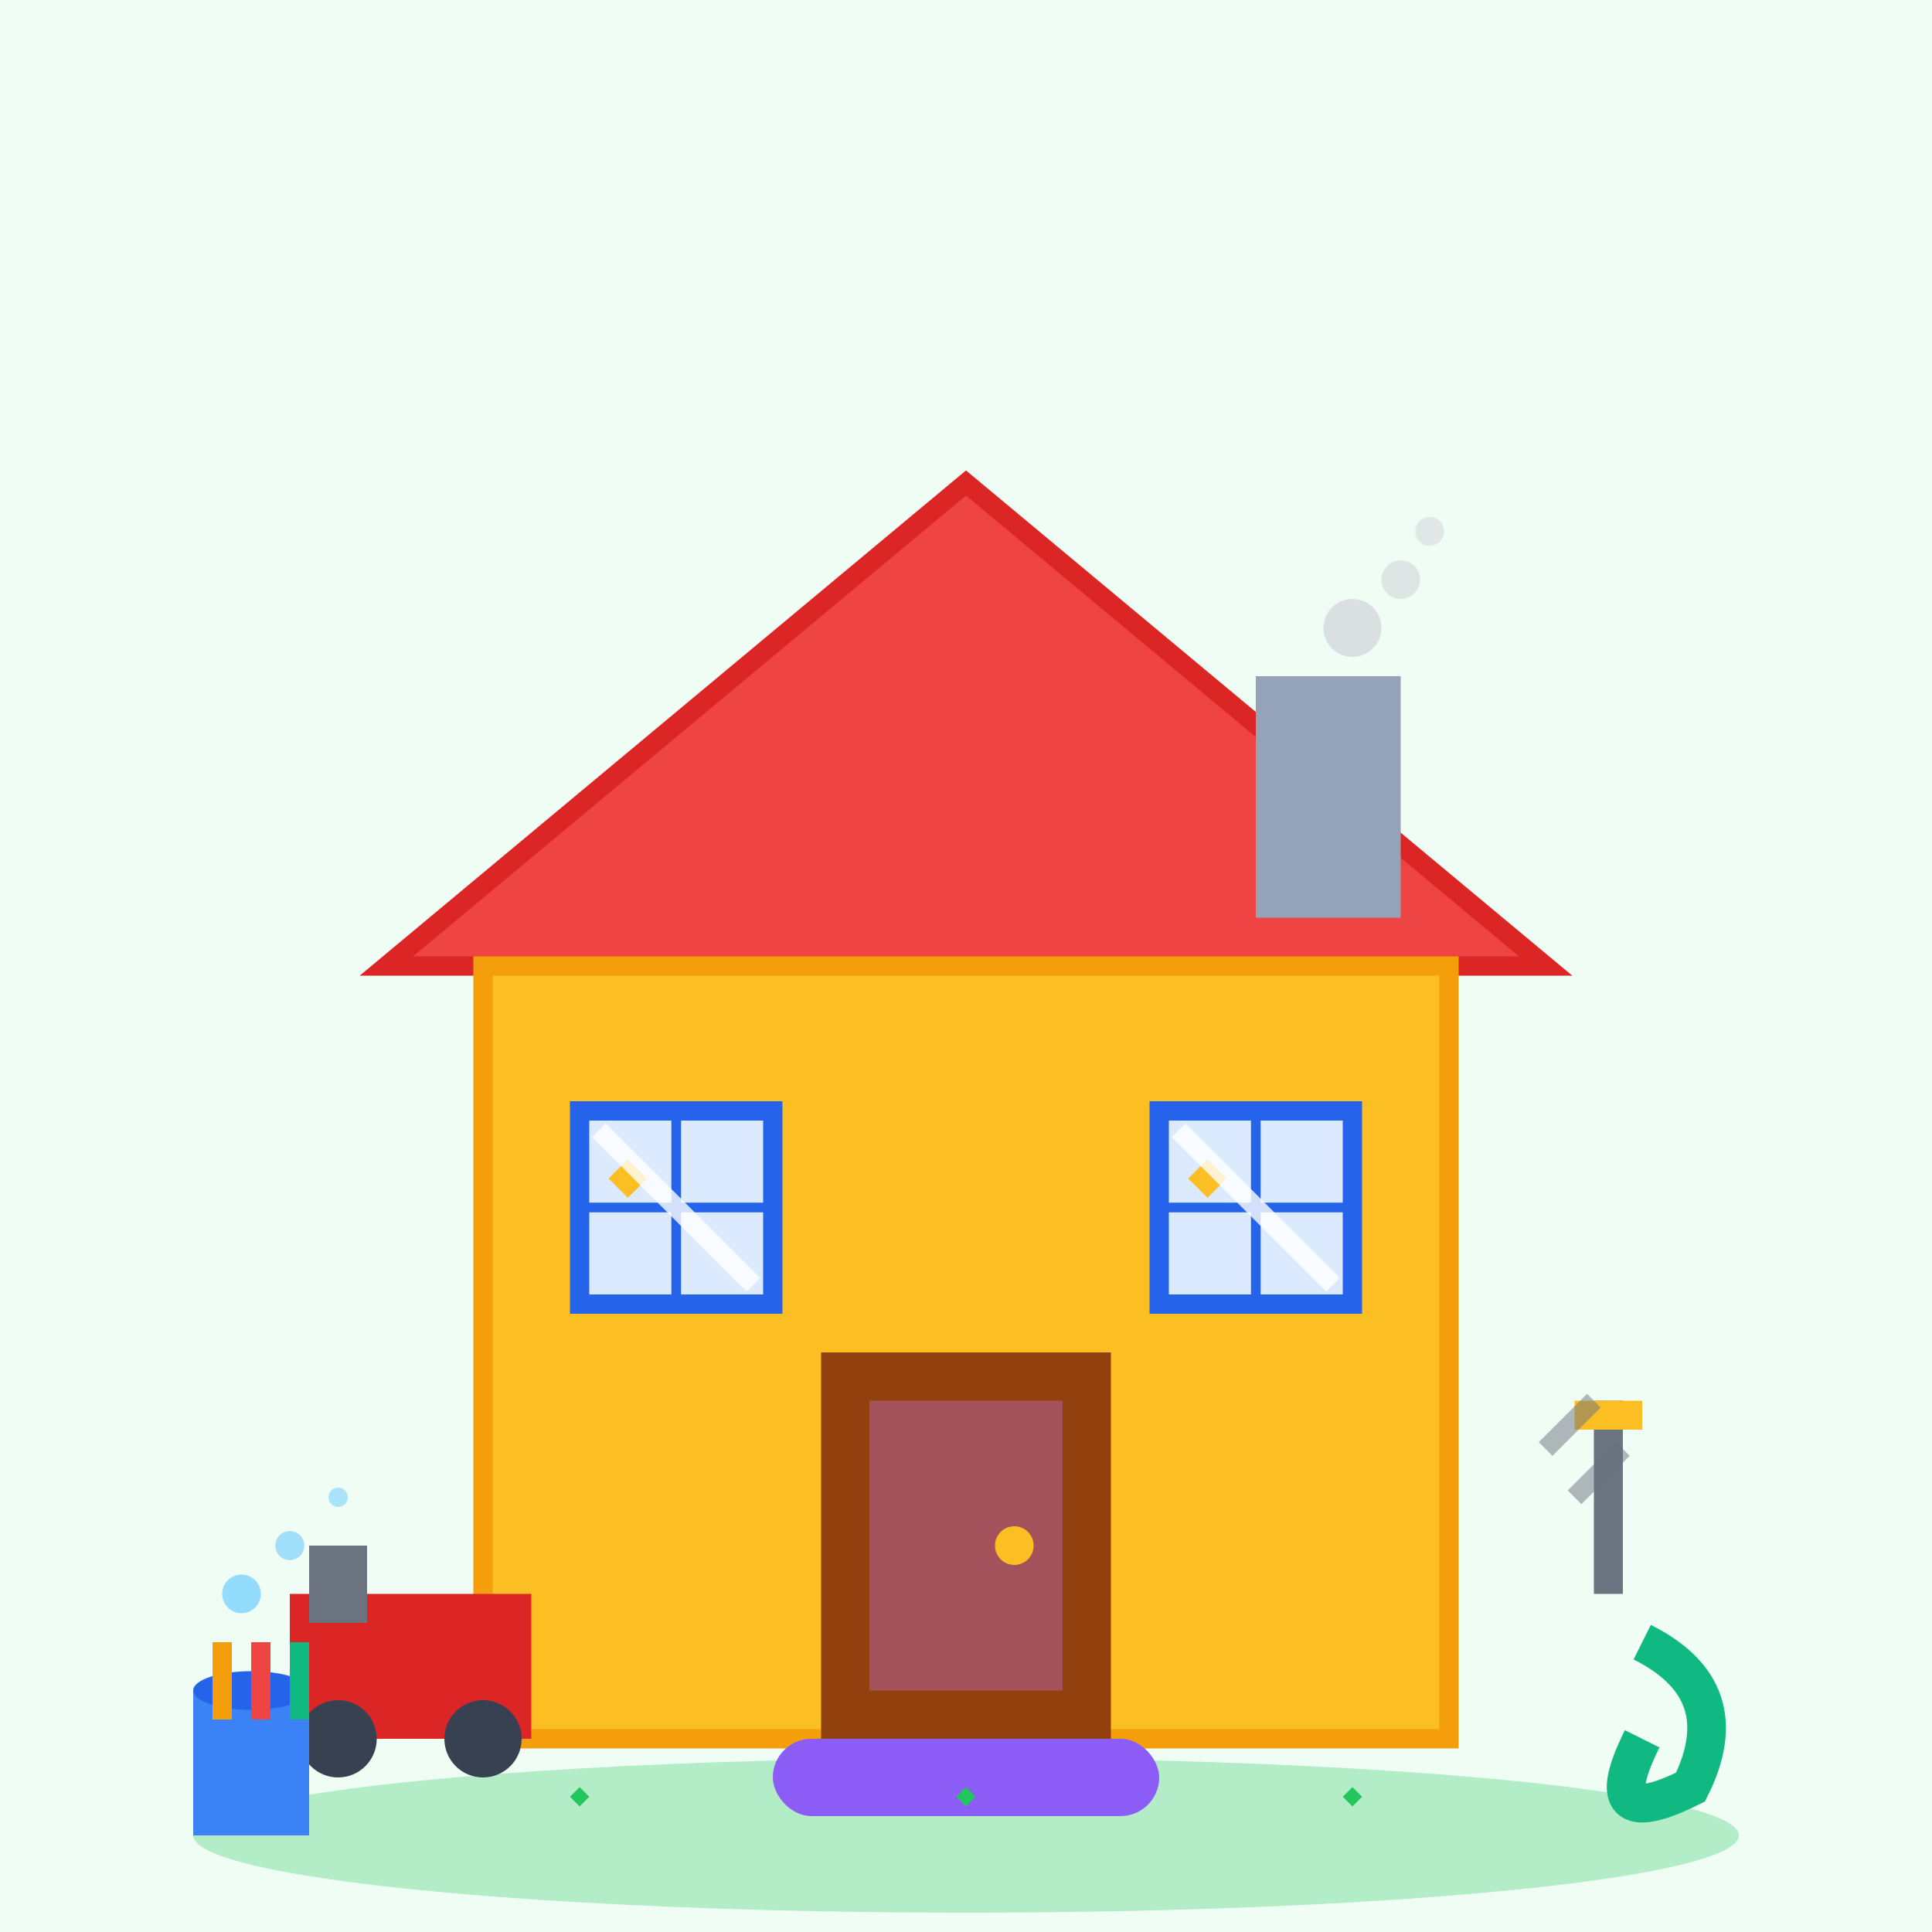 <svg viewBox="0 0 200 200" fill="none" xmlns="http://www.w3.org/2000/svg">
  <!-- Background -->
  <rect width="200" height="200" fill="#f0fdf4"/>
  
  <!-- House roof -->
  <path d="M40 100 L100 50 L160 100 L40 100 Z" fill="#ef4444" stroke="#dc2626" stroke-width="2"/>
  
  <!-- House main body -->
  <rect x="50" y="100" width="100" height="80" fill="#fbbf24" stroke="#f59e0b" stroke-width="2"/>
  
  <!-- Front door -->
  <rect x="85" y="140" width="30" height="40" fill="#92400e"/>
  <rect x="90" y="145" width="20" height="30" fill="#a3525c"/>
  <circle cx="105" cy="160" r="2" fill="#fbbf24"/>
  
  <!-- Windows -->
  <rect x="60" y="115" width="20" height="20" fill="#dbeafe" stroke="#2563eb" stroke-width="2"/>
  <rect x="120" y="115" width="20" height="20" fill="#dbeafe" stroke="#2563eb" stroke-width="2"/>
  
  <!-- Window frames -->
  <line x1="70" y1="115" x2="70" y2="135" stroke="#2563eb" stroke-width="1"/>
  <line x1="60" y1="125" x2="80" y2="125" stroke="#2563eb" stroke-width="1"/>
  <line x1="130" y1="115" x2="130" y2="135" stroke="#2563eb" stroke-width="1"/>
  <line x1="120" y1="125" x2="140" y2="125" stroke="#2563eb" stroke-width="1"/>
  
  <!-- Chimney -->
  <rect x="130" y="70" width="15" height="25" fill="#94a3b8"/>
  
  <!-- Chimney smoke -->
  <circle cx="140" cy="65" r="3" fill="#d1d5db" opacity="0.7"/>
  <circle cx="145" cy="60" r="2" fill="#d1d5db" opacity="0.6"/>
  <circle cx="148" cy="55" r="1.5" fill="#d1d5db" opacity="0.5"/>
  
  <!-- Garden/yard -->
  <ellipse cx="100" cy="190" rx="80" ry="8" fill="#22c55e" opacity="0.3"/>
  
  <!-- Cleaning equipment outside -->
  <!-- Lawn mower -->
  <rect x="30" y="165" width="25" height="15" fill="#dc2626"/>
  <circle cx="35" cy="180" r="4" fill="#374151"/>
  <circle cx="50" cy="180" r="4" fill="#374151"/>
  <rect x="32" y="160" width="6" height="8" fill="#6b7280"/>
  
  <!-- Garden hose -->
  <path d="M170 170 Q180 175 175 185 Q165 190 170 180" stroke="#10b981" stroke-width="4" fill="none"/>
  
  <!-- Cleaning bucket -->
  <rect x="20" y="175" width="12" height="15" fill="#3b82f6"/>
  <ellipse cx="26" cy="175" rx="6" ry="2" fill="#2563eb"/>
  
  <!-- Cleaning supplies in bucket -->
  <rect x="22" y="170" width="2" height="8" fill="#f59e0b"/>
  <rect x="26" y="170" width="2" height="8" fill="#ef4444"/>
  <rect x="30" y="170" width="2" height="8" fill="#10b981"/>
  
  <!-- Bubbles from cleaning -->
  <circle cx="25" cy="165" r="2" fill="#7dd3fc" opacity="0.8"/>
  <circle cx="30" cy="160" r="1.5" fill="#7dd3fc" opacity="0.7"/>
  <circle cx="35" cy="155" r="1" fill="#7dd3fc" opacity="0.6"/>
  
  <!-- Window cleaning squeegee -->
  <rect x="165" y="145" width="3" height="20" fill="#6b7280"/>
  <rect x="163" y="145" width="7" height="3" fill="#fbbf24"/>
  
  <!-- Clean sparkles on windows -->
  <path d="M65 120 L67 122 L65 124 L63 122 Z" fill="#fbbf24"/>
  <path d="M125 120 L127 122 L125 124 L123 122 Z" fill="#fbbf24"/>
  
  <!-- Shine effect on clean windows -->
  <line x1="62" y1="117" x2="78" y2="133" stroke="white" stroke-width="2" opacity="0.8"/>
  <line x1="122" y1="117" x2="138" y2="133" stroke="white" stroke-width="2" opacity="0.8"/>
  
  <!-- Doormat -->
  <rect x="80" y="180" width="40" height="8" rx="4" fill="#8b5cf6"/>
  
  <!-- Motion lines showing cleaning action -->
  <path d="M160 150 L165 145" stroke="#6b7280" stroke-width="2" opacity="0.5"/>
  <path d="M163 155 L168 150" stroke="#6b7280" stroke-width="2" opacity="0.5"/>
  
  <!-- Clean ground sparkles -->
  <path d="M60 185 L61 186 L60 187 L59 186 Z" fill="#22c55e"/>
  <path d="M140 185 L141 186 L140 187 L139 186 Z" fill="#22c55e"/>
  <path d="M100 185 L101 186 L100 187 L99 186 Z" fill="#22c55e"/>
</svg>
